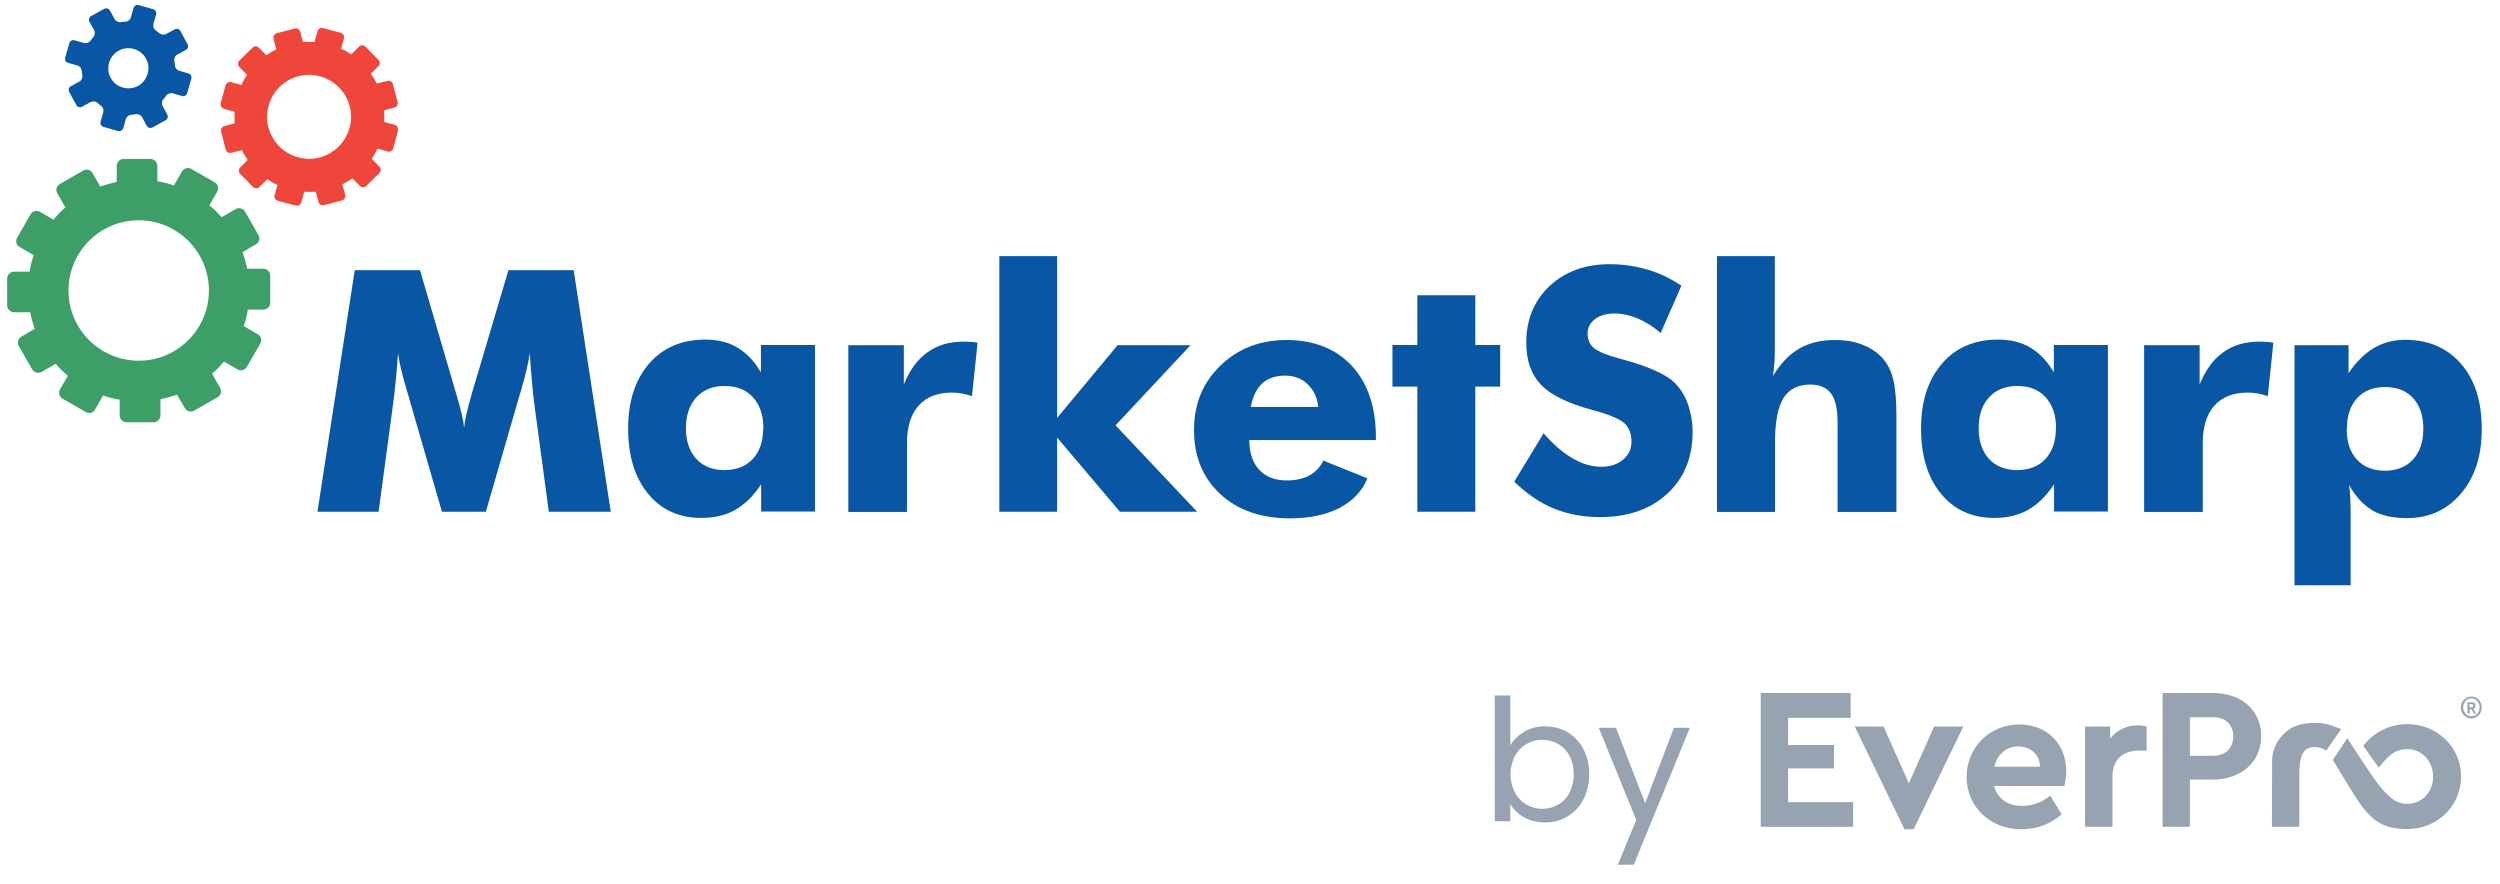<svg width="116" height="41" viewBox="0 0 116 41" fill="none" xmlns="http://www.w3.org/2000/svg">
<g clip-path="url(#clip0_2744_8069)">
<g clip-path="url(#clip1_2744_8069)">
<path d="M28.32 23.744H25.466L24.812 18.9C24.764 18.554 24.726 18.179 24.687 17.756C24.649 17.333 24.61 16.881 24.581 16.391C24.514 16.862 24.37 17.458 24.159 18.169C24.111 18.314 24.082 18.429 24.062 18.496L22.544 23.744H20.506L18.988 18.496C18.969 18.429 18.94 18.314 18.892 18.169C18.68 17.458 18.536 16.872 18.469 16.401C18.44 16.824 18.402 17.247 18.363 17.66C18.325 18.073 18.277 18.486 18.219 18.9L17.566 23.744H14.73L16.46 12.537H19.488L21.179 18.314C21.179 18.314 21.208 18.419 21.237 18.515C21.391 19.034 21.496 19.476 21.535 19.842C21.554 19.64 21.593 19.419 21.65 19.178C21.708 18.938 21.785 18.64 21.881 18.304L23.592 12.537H26.619L28.339 23.744H28.32Z" fill="#0956A4"/>
<path d="M37.815 16.007V23.734H35.317V22.475C34.961 23.013 34.557 23.407 34.115 23.657C33.673 23.907 33.145 24.032 32.539 24.032C31.511 24.032 30.684 23.657 30.069 22.907C29.454 22.158 29.146 21.149 29.146 19.88C29.146 18.611 29.473 17.622 30.117 16.872C30.761 16.132 31.636 15.757 32.722 15.757C33.308 15.757 33.808 15.882 34.221 16.132C34.644 16.382 34.999 16.757 35.307 17.276V16.007H37.825H37.815ZM35.422 19.87C35.422 19.265 35.259 18.794 34.942 18.439C34.625 18.083 34.182 17.91 33.625 17.91C33.068 17.91 32.635 18.083 32.308 18.439C31.991 18.785 31.828 19.265 31.828 19.87C31.828 20.476 31.991 20.947 32.308 21.293C32.626 21.639 33.068 21.812 33.615 21.812C34.163 21.812 34.615 21.639 34.932 21.293C35.249 20.947 35.413 20.476 35.413 19.87H35.422Z" fill="#0956A4"/>
<path d="M39.363 23.744V16.017H41.938V17.843C42.208 17.179 42.563 16.68 43.025 16.353C43.486 16.017 44.043 15.853 44.697 15.853C44.803 15.853 44.908 15.853 45.023 15.863C45.129 15.863 45.245 15.882 45.36 15.901L45.1 18.381C44.937 18.323 44.774 18.285 44.62 18.256C44.466 18.227 44.312 18.217 44.159 18.217C43.495 18.217 42.986 18.419 42.621 18.823C42.265 19.227 42.083 19.803 42.083 20.553V23.753H39.372L39.363 23.744Z" fill="#0956A4"/>
<path d="M46.369 23.744V11.884H49.05V19.39L51.857 16.017H55.24L51.761 19.736L55.547 23.744H51.963L49.05 20.303V23.744H46.369Z" fill="#0956A4"/>
<path d="M63.851 20.418H57.969C57.969 21.014 58.123 21.475 58.431 21.802C58.738 22.129 59.161 22.292 59.709 22.292C60.122 22.292 60.468 22.215 60.757 22.062C61.035 21.908 61.256 21.677 61.4 21.37L63.447 22.196C63.207 22.792 62.765 23.244 62.15 23.571C61.525 23.888 60.766 24.051 59.863 24.051C58.517 24.051 57.431 23.676 56.624 22.927C55.817 22.177 55.403 21.197 55.403 19.966C55.403 18.736 55.807 17.766 56.624 16.968C57.441 16.17 58.469 15.776 59.709 15.776C60.949 15.776 61.996 16.18 62.736 16.987C63.476 17.794 63.842 18.9 63.842 20.303V20.438L63.851 20.418ZM61.17 18.881C61.122 18.438 60.949 18.092 60.67 17.823C60.391 17.554 60.036 17.429 59.622 17.429C59.18 17.429 58.825 17.554 58.565 17.794C58.306 18.035 58.123 18.4 58.037 18.881H61.17Z" fill="#0956A4"/>
<path d="M65.764 23.744V17.939H64.61V16.007H65.764V13.7H68.455V16.007H69.608V17.939H68.455V23.744H65.764Z" fill="#0956A4"/>
<path d="M71.636 20.12C72.087 20.639 72.539 21.024 72.981 21.274C73.423 21.533 73.865 21.658 74.298 21.658C74.701 21.658 75.038 21.552 75.307 21.331C75.566 21.11 75.701 20.832 75.701 20.495C75.701 20.12 75.586 19.832 75.365 19.63C75.134 19.428 74.624 19.217 73.827 19.006C72.731 18.708 71.953 18.323 71.501 17.852C71.049 17.381 70.819 16.728 70.819 15.901C70.819 14.835 71.174 13.96 71.895 13.277C72.616 12.605 73.538 12.259 74.682 12.259C75.297 12.259 75.883 12.345 76.441 12.509C76.998 12.672 77.517 12.922 78.017 13.258L77.056 15.45C76.71 15.152 76.355 14.931 75.989 14.777C75.624 14.623 75.259 14.546 74.903 14.546C74.548 14.546 74.24 14.633 74.009 14.806C73.779 14.979 73.663 15.209 73.663 15.478C73.663 15.748 73.76 15.988 73.961 16.151C74.163 16.314 74.548 16.478 75.124 16.632L75.259 16.67C76.508 17.006 77.325 17.381 77.719 17.775C77.988 18.054 78.19 18.381 78.325 18.765C78.459 19.15 78.536 19.582 78.536 20.044C78.536 21.235 78.142 22.187 77.364 22.907C76.585 23.628 75.537 23.994 74.24 23.994C73.462 23.994 72.75 23.859 72.106 23.599C71.463 23.34 70.847 22.917 70.261 22.35L71.636 20.082V20.12Z" fill="#0956A4"/>
<path d="M79.67 23.744V11.884H82.352V16.045C82.352 16.324 82.352 16.574 82.333 16.814C82.313 17.055 82.294 17.256 82.265 17.448C82.611 16.872 83.015 16.449 83.476 16.18C83.938 15.911 84.495 15.776 85.139 15.776C85.639 15.776 86.081 15.853 86.475 16.017C86.869 16.18 87.186 16.411 87.426 16.709C87.628 16.968 87.772 17.285 87.859 17.66C87.945 18.035 87.993 18.592 87.993 19.332V23.753H85.264V19.611C85.264 18.996 85.168 18.544 84.966 18.265C84.764 17.987 84.437 17.843 83.995 17.843C83.428 17.843 83.015 18.054 82.755 18.467C82.496 18.89 82.361 19.563 82.361 20.505V23.753H79.68L79.67 23.744Z" fill="#0956A4"/>
<path d="M97.806 16.007V23.734H95.307V22.475C94.952 23.013 94.548 23.407 94.106 23.657C93.664 23.907 93.135 24.032 92.53 24.032C91.501 24.032 90.675 23.657 90.06 22.907C89.445 22.158 89.137 21.149 89.137 19.88C89.137 18.611 89.464 17.622 90.108 16.872C90.752 16.122 91.626 15.757 92.712 15.757C93.299 15.757 93.798 15.882 94.212 16.132C94.635 16.382 94.99 16.757 95.298 17.276V16.007H97.816H97.806ZM95.403 19.87C95.403 19.265 95.24 18.794 94.923 18.439C94.606 18.083 94.164 17.91 93.606 17.91C93.049 17.91 92.616 18.083 92.29 18.439C91.972 18.785 91.809 19.265 91.809 19.87C91.809 20.476 91.972 20.947 92.29 21.293C92.607 21.639 93.049 21.812 93.597 21.812C94.144 21.812 94.596 21.639 94.913 21.293C95.23 20.947 95.394 20.476 95.394 19.87H95.403Z" fill="#0956A4"/>
<path d="M99.488 23.744V16.017H102.063V17.843C102.333 17.179 102.688 16.68 103.149 16.353C103.611 16.017 104.168 15.853 104.822 15.853C104.927 15.853 105.033 15.853 105.149 15.863C105.254 15.863 105.37 15.882 105.485 15.901L105.225 18.381C105.062 18.323 104.899 18.285 104.745 18.256C104.591 18.227 104.437 18.217 104.284 18.217C103.62 18.217 103.111 18.419 102.746 18.823C102.39 19.227 102.208 19.803 102.208 20.553V23.753H99.497L99.488 23.744Z" fill="#0956A4"/>
<path d="M106.465 27.155V16.017H108.974V17.314C109.32 16.795 109.714 16.41 110.146 16.151C110.579 15.892 111.059 15.767 111.597 15.767C112.683 15.767 113.548 16.141 114.192 16.881C114.836 17.622 115.153 18.631 115.153 19.899C115.153 21.168 114.836 22.129 114.192 22.898C113.548 23.657 112.712 24.041 111.684 24.041C111.03 24.041 110.502 23.926 110.089 23.686C109.675 23.446 109.31 23.052 108.993 22.504C109.022 22.657 109.041 22.84 109.051 23.061C109.06 23.282 109.07 23.551 109.07 23.869V27.155H106.465ZM108.887 19.899C108.887 20.505 109.041 20.976 109.358 21.322C109.675 21.668 110.108 21.841 110.656 21.841C111.203 21.841 111.646 21.668 111.963 21.322C112.28 20.976 112.443 20.505 112.443 19.899C112.443 19.294 112.289 18.823 111.972 18.477C111.655 18.131 111.223 17.958 110.665 17.958C110.108 17.958 109.685 18.131 109.368 18.477C109.051 18.823 108.897 19.294 108.897 19.899H108.887Z" fill="#0956A4"/>
<path d="M12.222 12.47H11.472C11.415 12.211 11.347 11.951 11.251 11.701L11.876 11.336C12.03 11.25 12.078 11.057 11.991 10.904L11.367 9.818C11.28 9.664 11.088 9.616 10.934 9.702L10.281 10.077C10.108 9.875 9.915 9.693 9.714 9.52L10.079 8.895C10.165 8.741 10.117 8.549 9.963 8.462L8.877 7.838C8.724 7.751 8.541 7.799 8.445 7.953L8.07 8.607C7.82 8.52 7.561 8.453 7.301 8.414V7.694C7.301 7.521 7.157 7.376 6.984 7.376H5.735C5.562 7.376 5.418 7.521 5.418 7.694V8.443C5.158 8.501 4.899 8.568 4.649 8.655L4.293 8.03C4.207 7.876 4.014 7.828 3.861 7.915L2.775 8.539C2.621 8.626 2.573 8.818 2.659 8.972L3.034 9.625C2.832 9.798 2.65 9.991 2.477 10.192L1.852 9.827C1.698 9.741 1.506 9.789 1.42 9.943L0.795 11.029C0.708 11.182 0.756 11.374 0.91 11.461L1.564 11.836C1.477 12.086 1.41 12.345 1.371 12.605H0.651C0.478 12.605 0.333 12.749 0.333 12.922V14.171C0.333 14.344 0.478 14.488 0.651 14.488H1.4C1.448 14.748 1.525 15.007 1.612 15.257L0.987 15.623C0.833 15.709 0.785 15.901 0.872 16.055L1.496 17.141C1.583 17.295 1.775 17.343 1.929 17.256L2.582 16.881C2.755 17.083 2.948 17.266 3.149 17.439L2.784 18.064C2.698 18.217 2.746 18.41 2.9 18.496L3.986 19.121C4.139 19.207 4.332 19.159 4.408 19.006L4.783 18.352C5.033 18.439 5.293 18.506 5.552 18.544V19.275C5.552 19.448 5.696 19.592 5.869 19.592H7.128C7.301 19.592 7.445 19.448 7.445 19.275V18.525C7.705 18.467 7.964 18.4 8.214 18.314L8.58 18.938C8.666 19.092 8.858 19.14 9.012 19.053L10.098 18.429C10.252 18.342 10.3 18.15 10.213 17.996L9.839 17.343C10.04 17.17 10.223 16.978 10.396 16.776L11.021 17.141C11.174 17.227 11.357 17.179 11.453 17.026L12.078 15.94C12.164 15.786 12.116 15.594 11.963 15.507L11.309 15.132C11.396 14.883 11.463 14.623 11.501 14.364H12.222C12.395 14.364 12.539 14.219 12.539 14.046V12.787C12.539 12.614 12.395 12.47 12.222 12.47ZM6.436 16.737C4.639 16.737 3.178 15.277 3.178 13.479C3.178 11.682 4.639 10.221 6.436 10.221C8.234 10.221 9.694 11.682 9.694 13.479C9.694 15.277 8.234 16.737 6.436 16.737Z" fill="#3E9E68"/>
<path d="M5.715 5.964L5.84 5.522C5.869 5.416 5.985 5.329 6.09 5.329L6.311 5.301C6.417 5.281 6.542 5.339 6.59 5.435L6.811 5.839C6.859 5.935 6.984 5.964 7.071 5.916L7.686 5.579C7.782 5.531 7.811 5.406 7.763 5.32L7.542 4.916C7.493 4.82 7.503 4.685 7.58 4.609L7.715 4.436C7.772 4.349 7.907 4.301 8.012 4.33L8.445 4.455C8.541 4.484 8.656 4.426 8.685 4.32L8.877 3.647C8.906 3.542 8.849 3.436 8.743 3.407L8.31 3.282C8.205 3.253 8.118 3.138 8.118 3.032L8.089 2.811C8.07 2.706 8.128 2.581 8.224 2.533L8.628 2.312C8.724 2.264 8.752 2.139 8.704 2.052L8.368 1.437C8.32 1.341 8.205 1.312 8.109 1.36L7.705 1.581C7.609 1.629 7.474 1.61 7.397 1.543L7.224 1.408C7.138 1.351 7.09 1.216 7.119 1.11L7.244 0.668C7.272 0.572 7.215 0.457 7.109 0.428L6.436 0.236C6.331 0.207 6.225 0.265 6.196 0.37L6.071 0.812C6.042 0.918 5.927 1.005 5.821 1.005L5.6 1.024C5.494 1.043 5.37 0.985 5.321 0.889L5.1 0.486C5.052 0.389 4.927 0.361 4.841 0.409L4.226 0.745C4.13 0.793 4.101 0.918 4.149 1.005L4.37 1.408C4.418 1.504 4.408 1.639 4.332 1.716L4.197 1.889C4.139 1.975 4.005 2.023 3.899 1.994L3.457 1.869C3.351 1.841 3.246 1.898 3.217 2.004L3.024 2.677C2.996 2.783 3.053 2.888 3.159 2.917L3.601 3.042C3.707 3.071 3.784 3.177 3.793 3.282L3.822 3.503C3.841 3.609 3.784 3.734 3.688 3.782L3.284 4.003C3.188 4.051 3.159 4.176 3.207 4.263L3.543 4.878C3.592 4.974 3.716 5.003 3.803 4.955L4.207 4.734C4.303 4.685 4.437 4.695 4.514 4.772L4.687 4.907C4.774 4.964 4.822 5.099 4.793 5.204L4.668 5.647C4.639 5.752 4.697 5.858 4.802 5.887L5.475 6.079C5.581 6.108 5.687 6.05 5.715 5.944V5.964ZM5.062 2.907C5.206 2.417 5.715 2.129 6.215 2.273C6.715 2.417 6.994 2.927 6.85 3.426C6.705 3.926 6.196 4.205 5.696 4.061C5.197 3.917 4.918 3.407 5.062 2.907Z" fill="#0956A4"/>
<path d="M18.315 5.791L17.825 5.656C17.834 5.474 17.834 5.291 17.825 5.118L18.296 4.993C18.411 4.964 18.478 4.849 18.45 4.733L18.229 3.907C18.2 3.792 18.084 3.724 17.969 3.753L17.479 3.878C17.402 3.715 17.306 3.561 17.21 3.417L17.556 3.071C17.642 2.984 17.642 2.85 17.556 2.773L16.96 2.167C16.873 2.081 16.739 2.081 16.662 2.167L16.297 2.523C16.153 2.427 15.989 2.331 15.826 2.254L15.96 1.783C15.989 1.668 15.922 1.552 15.807 1.523L14.99 1.302C14.874 1.274 14.759 1.341 14.73 1.456L14.596 1.946C14.413 1.937 14.23 1.937 14.057 1.946L13.932 1.475C13.904 1.36 13.788 1.293 13.673 1.322L12.847 1.543C12.731 1.572 12.664 1.687 12.693 1.802L12.818 2.292C12.654 2.369 12.501 2.465 12.356 2.561L12.01 2.215C11.924 2.129 11.789 2.129 11.713 2.215L11.107 2.811C11.021 2.898 11.021 3.032 11.107 3.109L11.463 3.474C11.367 3.619 11.27 3.782 11.194 3.945L10.723 3.811C10.607 3.782 10.492 3.849 10.463 3.965L10.242 4.791C10.213 4.906 10.28 5.022 10.396 5.051L10.886 5.185C10.876 5.368 10.876 5.55 10.886 5.723L10.415 5.848C10.3 5.877 10.232 5.992 10.261 6.108L10.473 6.934C10.502 7.05 10.617 7.117 10.732 7.088L11.222 6.963C11.299 7.127 11.395 7.28 11.491 7.424L11.145 7.77C11.059 7.857 11.059 7.992 11.145 8.068L11.741 8.674C11.828 8.76 11.962 8.76 12.039 8.674L12.404 8.318C12.549 8.414 12.712 8.511 12.875 8.587L12.741 9.058C12.712 9.174 12.779 9.289 12.895 9.318L13.721 9.539C13.836 9.568 13.952 9.5 13.981 9.385L14.115 8.895C14.298 8.905 14.48 8.905 14.653 8.895L14.778 9.366C14.807 9.481 14.922 9.548 15.038 9.52L15.864 9.299C15.98 9.27 16.047 9.154 16.018 9.039L15.883 8.549C16.047 8.472 16.201 8.376 16.355 8.28L16.7 8.626C16.787 8.712 16.922 8.712 16.998 8.626L17.604 8.03C17.69 7.943 17.69 7.809 17.604 7.732L17.248 7.367C17.344 7.223 17.441 7.059 17.517 6.896L17.988 7.03C18.104 7.059 18.219 6.992 18.248 6.877L18.469 6.05C18.498 5.935 18.43 5.819 18.315 5.791ZM13.827 7.3C12.789 7.011 12.174 5.944 12.462 4.906C12.75 3.869 13.817 3.253 14.855 3.542C15.893 3.83 16.508 4.897 16.22 5.935C15.932 6.973 14.865 7.588 13.827 7.3Z" fill="#EE463B"/>
<path d="M70.723 33.943C71.021 33.78 71.357 33.693 71.693 33.703C72.058 33.703 72.424 33.789 72.741 33.981C73.048 34.164 73.308 34.433 73.471 34.76C73.654 35.115 73.75 35.519 73.74 35.923C73.74 36.327 73.654 36.73 73.471 37.086C73.135 37.758 72.443 38.172 71.693 38.162C71.347 38.162 71.011 38.085 70.713 37.922C70.444 37.778 70.233 37.566 70.079 37.307V38.105H69.358V32.271H70.079V34.587C70.233 34.318 70.463 34.106 70.732 33.953L70.723 33.943ZM72.827 35.068C72.703 34.837 72.52 34.645 72.299 34.52C72.078 34.395 71.818 34.328 71.559 34.328C71.299 34.328 71.049 34.395 70.828 34.52C70.598 34.654 70.415 34.846 70.29 35.077C70.021 35.615 70.021 36.24 70.29 36.778C70.415 37.009 70.598 37.201 70.828 37.336C71.049 37.461 71.299 37.528 71.559 37.528C71.818 37.528 72.068 37.47 72.299 37.336C72.529 37.201 72.712 37.009 72.827 36.778C72.962 36.509 73.029 36.211 73.02 35.913C73.02 35.615 72.962 35.327 72.818 35.068H72.827Z" fill="#97A3B1"/>
<path d="M78.411 33.77L75.807 40.123H75.067L75.922 38.047L74.183 33.77H74.98L76.335 37.268L77.671 33.77H78.421H78.411Z" fill="#97A3B1"/>
<path d="M85.869 33.309H82.967V34.568H85.1V35.654H82.967V37.22H85.985V38.364H81.698V32.155H85.869V33.299V33.309Z" fill="#97A3B1"/>
<path d="M91.098 33.712L88.791 38.479H88.368L86.061 33.712H87.397L88.57 36.346L89.742 33.712H91.088H91.098Z" fill="#97A3B1"/>
<path d="M95.797 36.471H92.53C92.683 37.066 93.164 37.393 93.837 37.393C94.346 37.393 94.759 37.211 95.134 36.922L95.663 37.787C95.134 38.229 94.519 38.479 93.798 38.479C92.318 38.479 91.251 37.413 91.251 36.048C91.251 34.683 92.318 33.616 93.683 33.616C95.048 33.616 95.874 34.577 95.874 35.779C95.874 36.038 95.826 36.317 95.788 36.471H95.797ZM92.539 35.577H94.654C94.654 34.981 94.183 34.635 93.644 34.635C93.106 34.635 92.674 34.991 92.539 35.577Z" fill="#97A3B1"/>
<path d="M99.603 33.712V34.827H99.267C98.536 34.827 98.017 35.202 98.017 36.038V38.364H96.749V33.712H97.911V34.27C98.219 33.876 98.68 33.655 99.19 33.655C99.363 33.655 99.478 33.674 99.603 33.712Z" fill="#97A3B1"/>
<path d="M104.918 34.164C104.918 35.356 103.986 36.173 102.679 36.173H101.612V38.364H100.343V32.155H102.679C103.986 32.155 104.918 32.944 104.918 34.154V34.164ZM101.612 33.28V35.068H102.679C103.275 35.068 103.621 34.702 103.621 34.164C103.621 33.626 103.275 33.28 102.679 33.28H101.612Z" fill="#97A3B1"/>
<path d="M105.417 38.364H106.686V36.173C106.686 35.538 106.705 34.962 107.032 34.76C107.311 34.587 107.666 34.654 107.936 34.827L108.627 33.837C108.627 33.837 108.272 33.674 107.993 33.607C107.484 33.482 106.753 33.52 106.292 33.799C105.831 34.078 105.446 34.625 105.427 35.24C105.427 35.548 105.417 38.364 105.417 38.364Z" fill="#97A3B1"/>
<path d="M114.192 36.038C114.192 37.422 113.068 38.47 111.684 38.47C111.165 38.47 110.78 38.383 110.444 38.201C110.165 38.047 109.925 37.826 109.685 37.528C109.646 37.48 109.618 37.441 109.579 37.393C109.32 37.057 108.243 35.26 108.243 35.26L108.916 34.251C108.916 34.251 110.156 36.202 110.531 36.615C110.963 37.095 111.251 37.297 111.693 37.297C112.376 37.297 112.895 36.759 112.895 36.038C112.895 35.317 112.376 34.76 111.693 34.76C111.395 34.76 111.136 34.856 110.934 35.019C110.732 35.183 110.569 35.375 110.377 35.625L109.656 34.606C110.108 34.01 110.857 33.597 111.693 33.597C113.068 33.597 114.192 34.654 114.192 36.019V36.038Z" fill="#97A3B1"/>
<path d="M110.454 38.201C110.175 38.066 109.935 37.826 109.694 37.528C109.935 37.826 110.175 38.047 110.454 38.201Z" fill="#97A3B1"/>
<path d="M114.673 33.337C114.605 33.337 114.538 33.328 114.481 33.299C114.423 33.27 114.375 33.241 114.327 33.193C114.279 33.145 114.25 33.097 114.221 33.03C114.192 32.972 114.183 32.905 114.183 32.828C114.183 32.751 114.192 32.694 114.221 32.626C114.25 32.559 114.279 32.511 114.327 32.463C114.375 32.415 114.423 32.386 114.481 32.357C114.538 32.328 114.605 32.319 114.673 32.319C114.74 32.319 114.798 32.328 114.855 32.357C114.913 32.386 114.961 32.415 115.009 32.463C115.057 32.511 115.086 32.559 115.115 32.626C115.144 32.684 115.153 32.751 115.153 32.828C115.153 32.905 115.144 32.963 115.115 33.03C115.086 33.088 115.057 33.145 115.009 33.193C114.961 33.241 114.913 33.27 114.855 33.299C114.798 33.328 114.73 33.337 114.673 33.337ZM114.673 33.232C114.73 33.232 114.778 33.222 114.827 33.203C114.875 33.184 114.913 33.155 114.942 33.116C114.971 33.078 115 33.039 115.019 32.992C115.038 32.943 115.048 32.895 115.048 32.847V32.79C115.048 32.742 115.048 32.694 115.019 32.645C115 32.597 114.971 32.559 114.942 32.521C114.913 32.482 114.865 32.453 114.827 32.434C114.778 32.415 114.73 32.405 114.673 32.405C114.615 32.405 114.567 32.415 114.519 32.434C114.471 32.453 114.432 32.482 114.404 32.521C114.375 32.559 114.346 32.597 114.327 32.645C114.308 32.694 114.298 32.742 114.298 32.79V32.847C114.298 32.895 114.298 32.943 114.327 32.992C114.346 33.039 114.375 33.078 114.404 33.116C114.432 33.155 114.481 33.184 114.519 33.203C114.567 33.222 114.615 33.232 114.673 33.232ZM114.586 33.097H114.49V32.588H114.711C114.759 32.588 114.798 32.597 114.827 32.626C114.855 32.655 114.865 32.694 114.865 32.742C114.865 32.78 114.865 32.809 114.836 32.838C114.817 32.867 114.798 32.876 114.769 32.895L114.894 33.107H114.788L114.682 32.915H114.596V33.107L114.586 33.097ZM114.702 32.819C114.702 32.819 114.759 32.799 114.759 32.77V32.713C114.759 32.713 114.74 32.665 114.702 32.665H114.586V32.819H114.702Z" fill="#97A3B1"/>
</g>
</g>
<defs>
<clipPath id="clip0_2744_8069">
<rect width="114.82" height="39.895" fill="white" transform="translate(0.333 0.228)"/>
</clipPath>
<clipPath id="clip1_2744_8069">
<rect width="114.82" height="39.895" fill="white" transform="translate(0.333 0.228)"/>
</clipPath>
</defs>
</svg>
